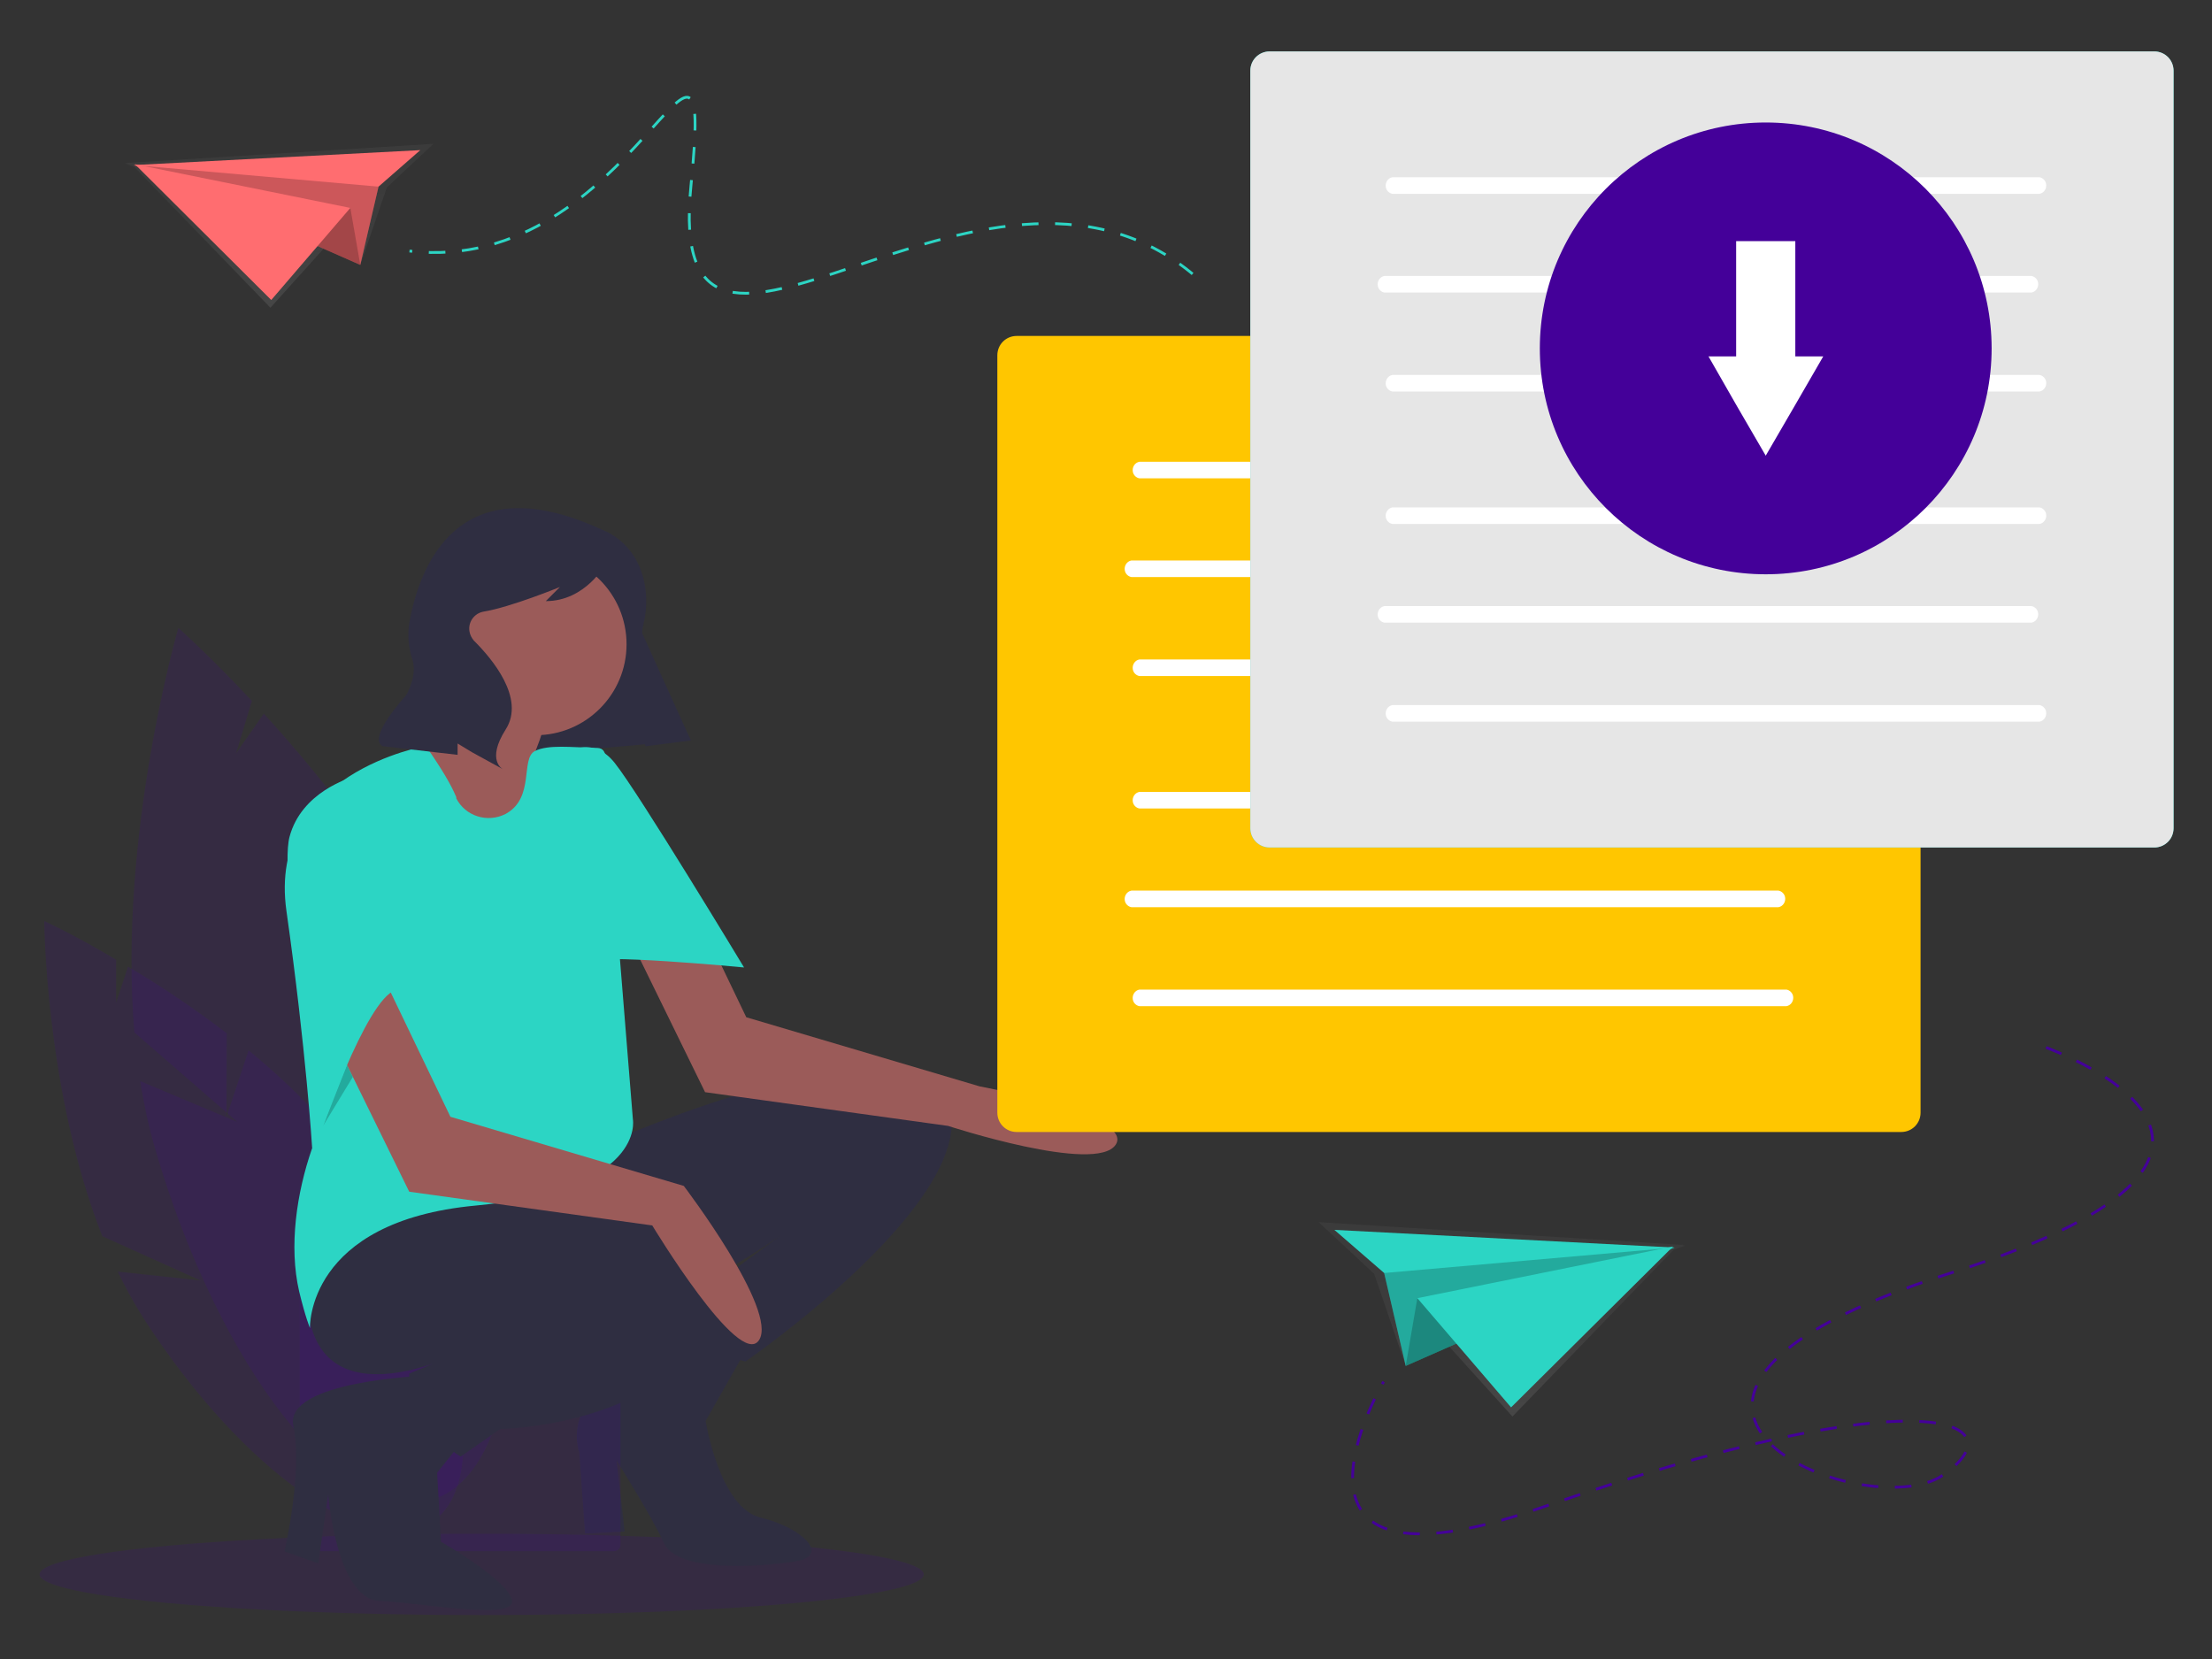 <?xml version="1.0" encoding="utf-8"?>
<!-- Generator: Adobe Illustrator 24.0.0, SVG Export Plug-In . SVG Version: 6.00 Build 0)  -->
<svg version="1.1" id="ac21ac2c-fe4f-4034-a272-ff155c287926"
	 xmlns="http://www.w3.org/2000/svg" xmlns:xlink="http://www.w3.org/1999/xlink" x="0px" y="0px" viewBox="0 0 800 600"
	 style="enable-background:new 0 0 800 600;" xml:space="preserve">
<rect x="0" y="0" width="800" height="600" fill="#333333" stroke="none"/>
<style type="text/css">
	.st0{opacity:0.15;fill:#440099;}
	.st1{fill:#2F2E41;}
	.st2{fill:#9B5B59;}
	.st3{fill:#2CD5C4;}
	.st4{opacity:0.2;enable-background:new    ;}
	.st5{fill:#FFC600;}
	.st6{fill:#FFFFFF;}
	.st7{fill:#E6E6E6;}
	.st8{fill:#440099;}
	.st9{fill:url(#SVGID_1_);}
	.st10{fill:url(#SVGID_2_);}
	.st11{fill:#FF6D70;}
	.st12{fill:none;stroke:#440099;stroke-miterlimit:10;stroke-dasharray:1,5,0;}
	.st13{fill:none;stroke:#2CD5C4;stroke-miterlimit:10;stroke-dasharray:1,5,0;}
</style>
<title>download_files</title>
<path class="st0" d="M81.9,404l0.1-30.3c-11.4-8.7-23.3-16.8-35.7-24.1l-4.3,13l0-15.5C26.8,338,16,333.1,16,333.1s0.4,61.7,21,114
	l35.5,16l-29.9-3.2c2.8,5.9,5.9,11.5,9.4,17c35.4,54.9,82,87.9,104.1,73.6c22.1-14.3,11.4-70.3-24-125.2c-11-17-26.3-32.4-42.2-45.4
	L81.9,404z"/>
<path class="st0" d="M118.9,337.3l11.1-36.9c-10.7-14.7-22.3-28.9-34.6-42.3l-10,14.3l5.7-18.9c-15.4-16.5-26.6-26.4-26.6-26.4
	s-21.9,75.2-15.9,146.3l37.3,32.4l-35.2-14.8c1.3,8.1,3,16.2,5.3,24.1c23.1,79.6,67.8,136.7,99.9,127.4s39.4-81.4,16.3-161
	c-7.2-24.7-20.2-48.9-34.9-70.6L118.9,337.3z"/>
<ellipse class="st0" cx="174.2" cy="569.4" rx="159.9" ry="14.7"/>
<path class="st1" d="M220.2,413.1c0,0,111.5-49.3,123-14.3s-73.6,93.6-73.6,93.6l-35.7-10l48.6-35.7c0,0-66.5,47.2-100.1,36.5
	S133,442.5,133,442.5L220.2,413.1z"/>
<path class="st1" d="M270.2,487.5l-15,26.4c0,0,5,31.5,20,35c15,3.6,25,13.6,12.9,15.7c-12.2,2.1-42.9,4.3-47.9-6.4
	c-5-10.7-17.2-30-17.2-30l2.9,25.7l-14.3,0.7l-2.1-29.3c-2-6.4-0.6-13.4,3.6-18.6c7.1-9.3,27.9-27.5,27.9-27.5L270.2,487.5z"/>
<path class="st0" d="M110.8,465.9c-1.3,0-2.4,1-2.4,2.3v90.5c0,1.3,1.1,2.3,2.4,2.3H222c1.3,0,2.4-1,2.4-2.3v-90.5
	c0-1.3-1.1-2.3-2.4-2.3H110.8z"/>
<polygon class="st1" points="249.8,267.7 179,274 157.5,215.3 219.3,200.4 "/>
<path class="st1" d="M166.6,433.9c0,0,112.2-3.6,94.4,39.3s-80.1,43.6-80.1,43.6l-14.3,10c0,0-19.3-11.4-18.6-30l23.6-10
	c0,0-53.6,29.3-60-11.4C105.1,434.6,166.6,433.9,166.6,433.9z"/>
<path class="st1" d="M154.4,497.5c0,0-51.8,1.8-48.3,18.2s-3.2,45.4-3.2,45.4l12.2,4.3l3.6-25c0,0,2.9,37.9,18.6,38.6
	s48.6,7.1,47.9,0c-0.7-7.1-25.7-21.4-25.7-21.4l-1.4-25l8.6-10.7L154.4,497.5z"/>
<circle class="st2" cx="193.7" cy="233" r="32.9"/>
<path class="st2" d="M166.6,238.7c0,0-0.7,29.3-18.6,32.9C130.1,275.2,134,292,134,292l30.4,39l37.9-41.5l3.6-15
	c0,0-15.7,6.4-12.2-2.9c2.1-5.3,3.8-10.8,5-16.4L166.6,238.7z"/>
<path class="st3" d="M164.8,287.8c-1.7-4-5-9.7-10.8-18c0,0-57.5,9.7-50.4,59.7s9.3,85.8,9.3,85.8s0,0.1-0.1,0.2
	c-5.5,15.9-8.4,35.2-4.6,51.6c2.3,9.5,3.9,13.2,3.9,13.2s-1.4-38.6,60-44.3c61.5-5.7,56.8-31.1,56.8-31.1l-10-123.7
	c-0.2-4.4,1.6-10.6-2.9-10.7c-9.4-0.2-17.7-1.3-22.5,1.1c-5.4,2.7,0.1,17-10.7,22.8c-6.5,3.3-14.5,0.8-17.8-5.7
	C165.1,288.4,165,288.1,164.8,287.8z"/>
<path class="st1" d="M218,191.7c0,0,14.8,4.9,15.7,24.4c0.1,3.3-0.2,6.5-1,9.7c-0.9,3.6-1.4,11.4,5.3,21.5
	c4.4,6.6,8.3,13.4,11.9,20.5l0,0l-16.5,2.1l-3.5-27.3c-1.7-13.2-5.3-26.1-10.8-38.3L219,204c0,0-7.2,13.4-21.6,13.4l5.1-5.1
	c0,0-17.8,7.3-27.6,8.9c-3.4,0.6-5.7,3.8-5.1,7.2c0.2,1.2,0.8,2.4,1.6,3.3c0.1,0.1,0.1,0.1,0.2,0.2c6.2,6.2,18.5,20.6,11.3,31.9
	c-7.2,11.3-1,14.4-1,14.4l-11.3-6.2l-5.1-3.1v4.1l-26.8-3.1c0,0-7.2-1,8.2-18.5c0,0,4.1-6.8,2.3-12.7c-1.5-4.5-1.9-9.2-1.1-13.8
	C151.6,205.6,165.2,167.2,218,191.7z"/>
<polygon class="st4" points="125.5,385.2 116.9,407.1 127.6,389.5 "/>
<path class="st2" d="M110.8,355.2L148,431l87.9,12.2c0,0,31.5,52.2,38.6,41.5c7.1-10.7-27.2-55.8-27.2-55.8l-84.4-25l-26.4-55
	L110.8,355.2z"/>
<path class="st2" d="M217.9,319.2L255,395l87.9,12.2c0,0,53.5,17.5,60.6,6.8c7.1-10.7-49.2-21.1-49.2-21.1l-84.4-25l-26.4-55
	L217.9,319.2z"/>
<path class="st3" d="M126.9,281.3c0,0-17.9,5-22.2,21.4c-4.3,16.4,12.2,104.4,12.2,104.4s18.2-52.5,28.2-49
	C145.1,358.1,146.2,289.1,126.9,281.3z"/>
<path class="st3" d="M203.7,273c0,0,10-7.9,18.6,2.9c8.6,10.7,46.8,74,46.8,74s-56.1-5.4-56.1-1.8L203.7,273z"/>
<path class="st5" d="M367.7,121.5c-3.9,0-7,3.1-7,7v273.9c0,3.9,3.1,7,7,7h319.9c3.9,0,7-3.1,7-7V128.5c0-3.9-3.1-7-7-7H367.7z"/>
<path class="st6" d="M412.1,286.4c-1.7,0.3-2.7,2-2.4,3.6c0.2,1.2,1.2,2.2,2.4,2.4h234c1.7-0.3,2.7-2,2.4-3.6
	c-0.2-1.2-1.2-2.2-2.4-2.4H412.1z"/>
<path class="st6" d="M409.2,322.1c-1.7,0.3-2.7,2-2.4,3.6c0.2,1.2,1.2,2.2,2.4,2.4h234c1.7-0.3,2.7-2,2.4-3.6
	c-0.2-1.2-1.2-2.2-2.4-2.4H409.2z"/>
<path class="st6" d="M412.1,357.9c-1.7,0.3-2.7,2-2.4,3.6c0.2,1.2,1.2,2.2,2.4,2.4h234c1.7-0.3,2.7-2,2.4-3.6
	c-0.2-1.2-1.2-2.2-2.4-2.4H412.1z"/>
<path class="st6" d="M412.1,167c-1.7,0.3-2.7,2-2.4,3.6c0.2,1.2,1.2,2.2,2.4,2.4h234c1.7-0.3,2.7-2,2.4-3.6
	c-0.2-1.2-1.2-2.2-2.4-2.4H412.1z"/>
<path class="st6" d="M409.2,202.7c-1.7,0.3-2.7,2-2.4,3.6c0.2,1.2,1.2,2.2,2.4,2.4h234c1.7-0.3,2.7-2,2.4-3.6
	c-0.2-1.2-1.2-2.2-2.4-2.4H409.2z"/>
<path class="st6" d="M412.1,238.5c-1.7,0.3-2.7,2-2.4,3.6c0.2,1.2,1.2,2.2,2.4,2.4h234c1.7-0.3,2.7-2,2.4-3.6
	c-0.2-1.2-1.2-2.2-2.4-2.4H412.1z"/>
<g>
	<path class="st3" d="M459.2,18.6c-3.9,0-7,3.1-7,7v273.9c0,3.9,3.1,7,7,7h319.9c3.9,0,7-3.1,7-7V25.6c0-3.9-3.1-7-7-7L459.2,18.6z"
		/>
	<path class="st7" d="M459.2,18.6c-3.9,0-7,3.1-7,7v273.9c0,3.9,3.1,7,7,7h319.9c3.9,0,7-3.1,7-7V25.6c0-3.9-3.1-7-7-7L459.2,18.6z"
		/>
	<path class="st6" d="M503.6,183.5c-1.7,0.3-2.7,2-2.4,3.6c0.2,1.2,1.2,2.2,2.4,2.4h234c1.7-0.3,2.7-2,2.4-3.6
		c-0.2-1.2-1.2-2.2-2.4-2.4H503.6z"/>
	<path class="st6" d="M500.7,219.2c-1.7,0.3-2.7,2-2.4,3.6c0.2,1.2,1.2,2.2,2.4,2.4h234c1.7-0.3,2.7-2,2.4-3.6
		c-0.2-1.2-1.2-2.2-2.4-2.4H500.7z"/>
	<path class="st6" d="M503.6,255c-1.7,0.3-2.7,2-2.4,3.6c0.2,1.2,1.2,2.2,2.4,2.4h234c1.7-0.3,2.7-2,2.4-3.6
		c-0.2-1.2-1.2-2.2-2.4-2.4H503.6z"/>
	<path class="st6" d="M503.6,64.1c-1.7,0.3-2.7,2-2.4,3.6c0.2,1.2,1.2,2.2,2.4,2.4h234c1.7-0.3,2.7-2,2.4-3.6
		c-0.2-1.2-1.2-2.2-2.4-2.4H503.6z"/>
	<path class="st6" d="M500.7,99.8c-1.7,0.3-2.7,2-2.4,3.6c0.2,1.2,1.2,2.2,2.4,2.4h234c1.7-0.3,2.7-2,2.4-3.6
		c-0.2-1.2-1.2-2.2-2.4-2.4H500.7z"/>
	<path class="st6" d="M503.6,135.6c-1.7,0.3-2.7,2-2.4,3.6c0.2,1.2,1.2,2.2,2.4,2.4h234c1.7-0.3,2.7-2,2.4-3.6
		c-0.2-1.2-1.2-2.2-2.4-2.4H503.6z"/>
	<circle class="st8" cx="638.6" cy="126" r="81.7"/>
	<polygon class="st6" points="649.3,128.9 649.3,87.2 627.9,87.2 627.9,128.9 617.9,128.9 628.2,146.9 638.6,164.8 649,146.9 
		659.4,128.9 	"/>
</g>
<g>
	
		<linearGradient id="SVGID_1_" gradientUnits="userSpaceOnUse" x1="-631.015" y1="-205.747" x2="-631.015" y2="-274.48" gradientTransform="matrix(1 2.312717e-02 -2.312717e-02 1 1167.684 732.422)">
		<stop  offset="0" style="stop-color:#808080;stop-opacity:0.25"/>
		<stop  offset="0.535" style="stop-color:#808080;stop-opacity:0.12"/>
		<stop  offset="1" style="stop-color:#808080;stop-opacity:0.1"/>
	</linearGradient>
	<polygon class="st9" points="547,512.3 523.3,486.1 508.4,494 497,460.7 476.9,442 608.1,450.2 608.7,450.1 608.4,450.3 
		609.3,450.5 605.2,452.1 	"/>
	<polygon class="st3" points="511,450.4 605.6,451.2 508.4,494 500.6,460.4 	"/>
	<polygon class="st4" points="511.8,449.7 605.6,451.2 508.4,494 500.6,460.4 	"/>
	<polygon class="st4" points="533.4,475.4 605.6,451.2 508.4,494 512.6,469.5 	"/>
	<polygon class="st3" points="500.6,460.4 605.6,451.2 482.6,444.8 	"/>
	<polygon class="st3" points="512.6,469.5 605.1,450.8 546.5,509 	"/>
</g>
<g>
	
		<linearGradient id="SVGID_2_" gradientUnits="userSpaceOnUse" x1="-741.58" y1="-604.31" x2="-741.58" y2="-662.245" gradientTransform="matrix(-1 2.312717e-02 2.312717e-02 1 -625.1 732.422)">
		<stop  offset="0" style="stop-color:#808080;stop-opacity:0.25"/>
		<stop  offset="0.535" style="stop-color:#808080;stop-opacity:0.12"/>
		<stop  offset="1" style="stop-color:#808080;stop-opacity:0.1"/>
	</linearGradient>
	<polygon class="st10" points="48.7,60.5 45.3,59.1 46,59 45.8,58.8 46.3,58.9 156.8,52 139.9,67.8 130.3,95.8 117.8,89.1 
		97.8,111.3 	"/>
	<polygon class="st11" points="136.9,67.5 130.3,95.8 48.4,59.7 128.1,59.1 	"/>
	<polygon class="st4" points="136.9,67.5 130.3,95.8 48.4,59.7 127.4,58.4 	"/>
	<polygon class="st4" points="126.7,75.2 130.3,95.8 48.4,59.7 109.2,80.1 	"/>
	<polygon class="st11" points="152,54.3 48.4,59.7 136.9,67.5 	"/>
	<polygon class="st11" points="98.1,108.5 48.8,59.4 126.7,75.2 	"/>
</g>
<path class="st12" d="M500.4,499.7c0,0-48.6,82.2,56.6,45.7c140.9-48.9,173.2-30.8,145.7-11.9c-27.6,19-142-27.1,2.8-73.1
	S735,377,735,377"/>
<path class="st13" d="M148.1,90.8c81.4,9.4,110.5-111,101.8-23.7c-10.1,100.4,105.5-32.8,182.4,32.8"/>
</svg>

